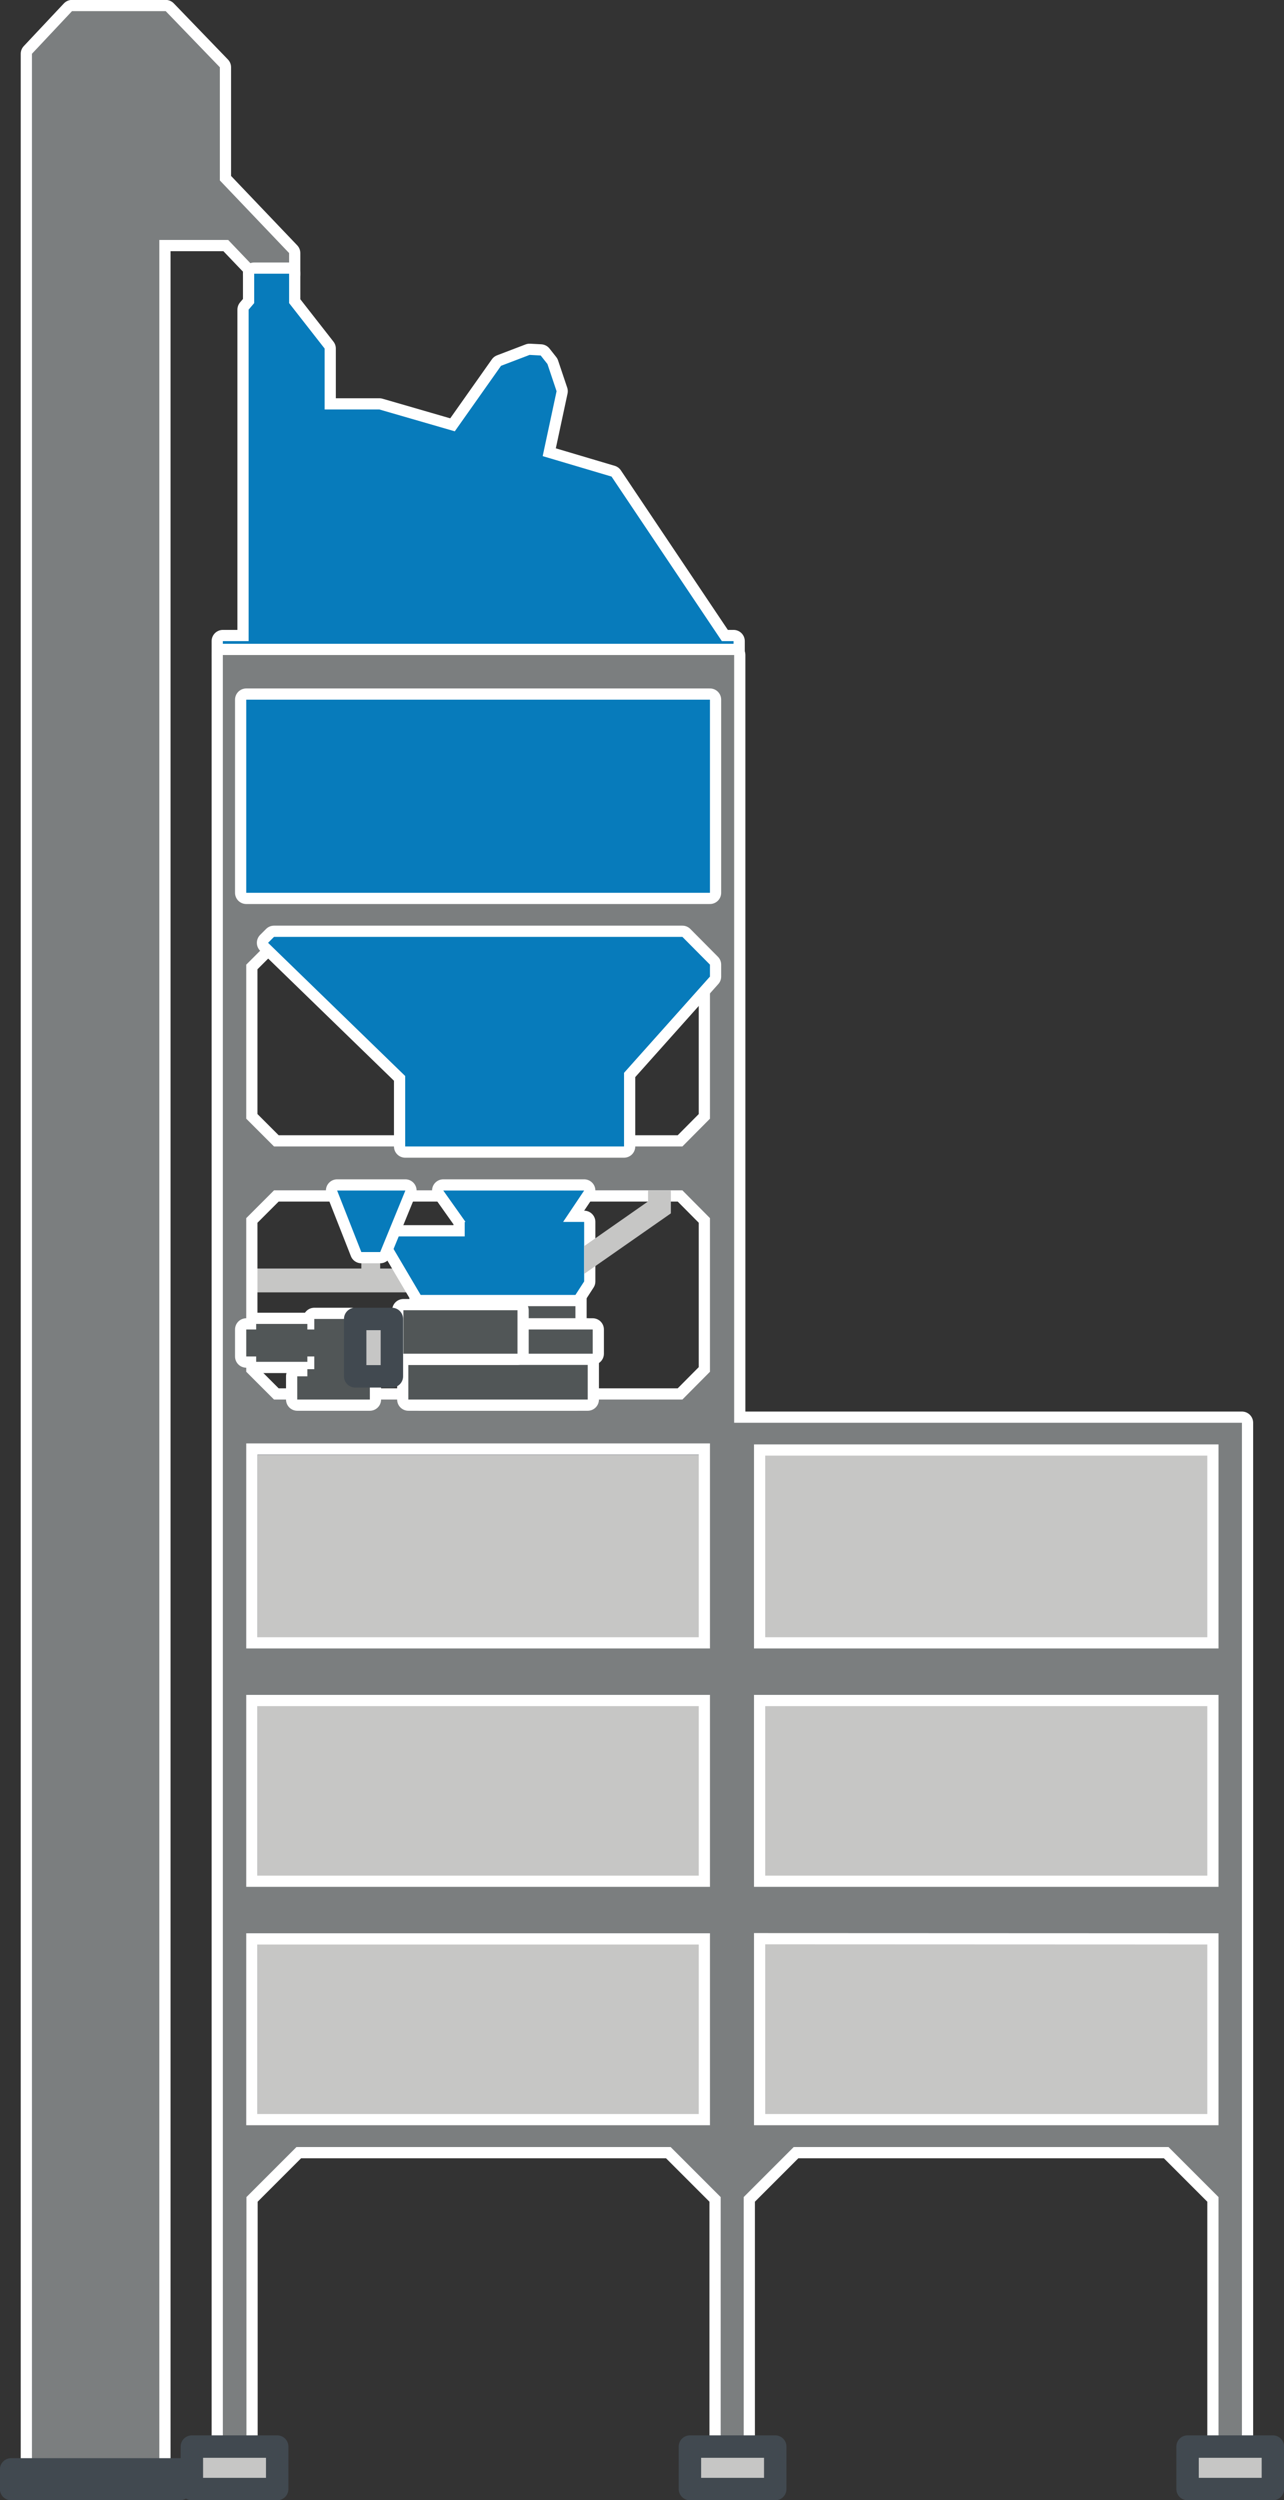 <svg xmlns="http://www.w3.org/2000/svg" viewBox="0 0 64.71 125.96"><rect x="0" y="0" width="64.71" height="125.96" fill="#333333" stroke="none"/><defs><style>.cls-1,.cls-2{fill:#c6c6c5;}.cls-2{stroke:#414950;}.cls-2,.cls-3{stroke-linejoin:round;stroke-width:1.13px;}.cls-3{fill:none;stroke:#fff;}.cls-4{fill:#7b7e7f;}.cls-4,.cls-5,.cls-6{fill-rule:evenodd;}.cls-5{fill:#077bbb;}.cls-6{fill:#515657;}</style></defs><title>Plants</title><g id="Layer_2" data-name="Layer 2"><g id="Layer_1-2" data-name="Layer 1"><g id="Ebene_1"><g id="_2096027731648" data-name=" 2096027731648"><polygon class="cls-1" points="12.41 63.91 18.21 63.91 18.21 63.08 19.16 63.08 19.16 63.91 21.06 63.91 21.06 65.11 12.41 65.11 12.41 63.91"/><rect class="cls-2" x="12.41" y="72.73" width="49.59" height="34.35"/><polygon class="cls-3" points="11.08 3.39 8.35 0.56 3.63 0.56 1.61 2.71 1.61 12.09 1.61 124.41 8.03 124.41 8.03 12.09 11.5 12.09 12.81 13.46 12.81 13.79 14.57 13.79 14.57 12.75 11.08 9.09 11.08 3.39"/><polygon class="cls-4" points="11.08 3.39 8.35 0.56 3.63 0.56 1.61 2.71 1.61 12.09 1.61 124.41 8.03 124.41 8.03 12.09 11.5 12.09 12.81 13.46 12.81 13.79 14.57 13.79 14.57 12.75 11.08 9.09 11.08 3.39"/><rect class="cls-2" x="0.56" y="124.41" width="8.51" height="0.99"/><polygon class="cls-3" points="14.57 15.27 14.57 13.79 12.81 13.79 12.81 15.27 12.53 15.6 12.53 20.63 12.53 32.3 11.23 32.3 11.23 33.03 36.97 33.03 36.97 32.3 36.38 32.3 30.82 24.01 27.35 22.98 28.05 19.71 27.59 18.34 27.25 17.91 26.69 17.88 25.25 18.43 22.92 21.73 19.12 20.63 16.36 20.63 16.36 17.56 14.57 15.27"/><polygon class="cls-5" points="14.57 15.27 14.57 13.79 12.81 13.79 12.81 15.27 12.53 15.6 12.53 20.63 12.53 32.3 11.23 32.3 11.23 33.03 36.97 33.03 36.97 32.3 36.38 32.3 30.82 24.01 27.35 22.98 28.05 19.71 27.59 18.34 27.25 17.91 26.69 17.88 25.25 18.43 22.92 21.73 19.12 20.63 16.36 20.63 16.36 17.56 14.57 15.27"/><path class="cls-3" d="M11.23,33H37V71.68H62.59v51.58H61.41V110.69l-2.52-2.52H40l-2.52,2.52v12.57H36.32V110.69l-2.52-2.52H14.94l-2.52,2.52v12.57H11.23V33ZM38,72.77V83.05H61.41V72.77Zm0,12.62v9.67H61.41V85.39Zm0,12v9.68H61.41V97.4ZM12.41,45H35.78V35.25H12.41ZM35.78,48.6l-1.39-1.4H13.81l-1.4,1.4v7.76l1.4,1.4H34.39l1.39-1.4ZM12.41,95.06H35.78V85.39H12.41ZM35.78,97.4H12.41v9.67H35.78ZM12.41,83.05H35.78V72.72H12.41ZM35.78,69.11l-1.39,1.4H13.81l-1.4-1.4V61.37l1.4-1.4H34.39l1.39,1.4Z"/><path class="cls-4" d="M11.23,33H37V71.68H62.59v51.58H61.41V110.69l-2.52-2.52H40l-2.52,2.52v12.57H36.32V110.69l-2.52-2.52H14.94l-2.52,2.52v12.57H11.23V33ZM38,72.77V83.05H61.41V72.77Zm0,12.62v9.67H61.41V85.39Zm0,12v9.68H61.41V97.4ZM12.41,45H35.78V35.25H12.41ZM35.78,48.6l-1.39-1.4H13.81l-1.4,1.4v7.76l1.4,1.4H34.39l1.39-1.4ZM12.41,95.06H35.78V85.39H12.41ZM35.78,97.4H12.41v9.67H35.78ZM12.41,83.05H35.78V72.72H12.41ZM35.78,69.11l-1.39,1.4H13.81l-1.4-1.4V61.37l1.4-1.4H34.39l1.39,1.4Z"/><rect class="cls-2" x="9.67" y="123.26" width="4.3" height="2.14"/><rect class="cls-2" x="34.77" y="123.26" width="4.3" height="2.14"/><polygon class="cls-3" points="35.78 35.25 12.41 35.25 12.41 44.98 35.78 44.98 35.78 35.25"/><polygon class="cls-5" points="35.78 35.25 12.41 35.25 12.41 44.98 35.78 44.98 35.78 35.25"/><polygon class="cls-3" points="20.42 57.76 31.45 57.76 31.45 54.05 35.78 49.2 35.78 48.6 34.39 47.2 13.81 47.2 13.51 47.5 20.42 54.21 20.42 57.76"/><polygon class="cls-5" points="20.42 57.76 31.45 57.76 31.45 54.05 35.78 49.2 35.78 48.6 34.39 47.2 13.81 47.2 13.51 47.5 20.42 54.21 20.42 57.76"/><polygon class="cls-3" points="21.2 65.24 29 65.24 29 70.51 21.2 70.51 21.2 65.24"/><polygon class="cls-6" points="21.2 65.24 29 65.24 29 70.51 21.2 70.51 21.2 65.24"/><polygon class="cls-3" points="20.58 66.98 21.2 66.98 29.62 66.98 29.62 70.51 20.58 70.51 20.58 68.34 17.69 68.34 17.69 68.98 18.13 68.98 18.13 69.34 18.64 69.34 18.64 70.51 14.98 70.51 14.98 69.34 15.49 69.34 15.49 68.98 15.84 68.98 15.84 68.34 15.49 68.34 15.49 68.61 12.91 68.61 12.91 68.34 12.41 68.34 12.41 66.98 12.91 66.98 12.91 66.7 15.49 66.7 15.49 66.98 15.84 66.98 15.84 66.45 17.69 66.45 17.69 66.98 20.58 66.98"/><polygon class="cls-6" points="20.58 66.98 21.2 66.98 29.62 66.98 29.62 70.51 20.58 70.51 20.58 68.34 17.69 68.34 17.69 68.98 18.13 68.98 18.13 69.34 18.64 69.34 18.64 70.51 14.98 70.51 14.98 69.34 15.49 69.34 15.49 68.98 15.84 68.98 15.84 68.34 15.49 68.34 15.49 68.61 12.91 68.61 12.91 68.34 12.41 68.34 12.41 66.98 12.91 66.98 12.91 66.7 15.49 66.7 15.49 66.98 15.84 66.98 15.84 66.45 17.69 66.45 17.69 66.98 20.58 66.98"/><polygon class="cls-3" points="20.33 66.98 29.87 66.98 29.87 68.2 20.33 68.2 20.33 66.98"/><polygon class="cls-6" points="20.33 66.98 29.87 66.98 29.87 68.2 20.33 68.2 20.33 66.98"/><polygon class="cls-3" points="20.33 66.01 26.08 66.01 26.08 68.2 20.33 68.2 20.33 66.01"/><polygon class="cls-6" points="20.33 66.01 26.08 66.01 26.08 68.2 20.33 68.2 20.33 66.01"/><polygon class="cls-3" points="21.2 65.24 29 65.24 29.44 64.56 29.44 62.78 29.44 62.29 29.44 61.56 28.38 61.56 29.44 59.98 22.34 59.98 23.46 61.56 23.42 61.56 23.42 62.29 19.46 62.29 21.2 65.24"/><polygon class="cls-5" points="21.2 65.24 29 65.24 29.44 64.56 29.44 62.78 29.44 62.29 29.44 61.56 28.38 61.56 29.44 59.98 22.34 59.98 23.46 61.56 23.42 61.56 23.42 62.29 19.46 62.29 21.2 65.24"/><polygon class="cls-3" points="18.21 63.08 19.16 63.08 20.43 59.98 16.99 59.98 18.21 63.08"/><polygon class="cls-5" points="18.21 63.08 19.16 63.08 20.43 59.98 16.99 59.98 18.21 63.08"/><polygon class="cls-1" points="33.81 61.13 33.81 59.98 32.66 59.98 32.66 60.53 29.44 62.78 29.44 64.18 33.81 61.13"/><rect class="cls-2" x="17.9" y="66.45" width="1.85" height="2.89"/><rect class="cls-2" x="59.85" y="123.26" width="4.3" height="2.14"/></g></g></g></g></svg>